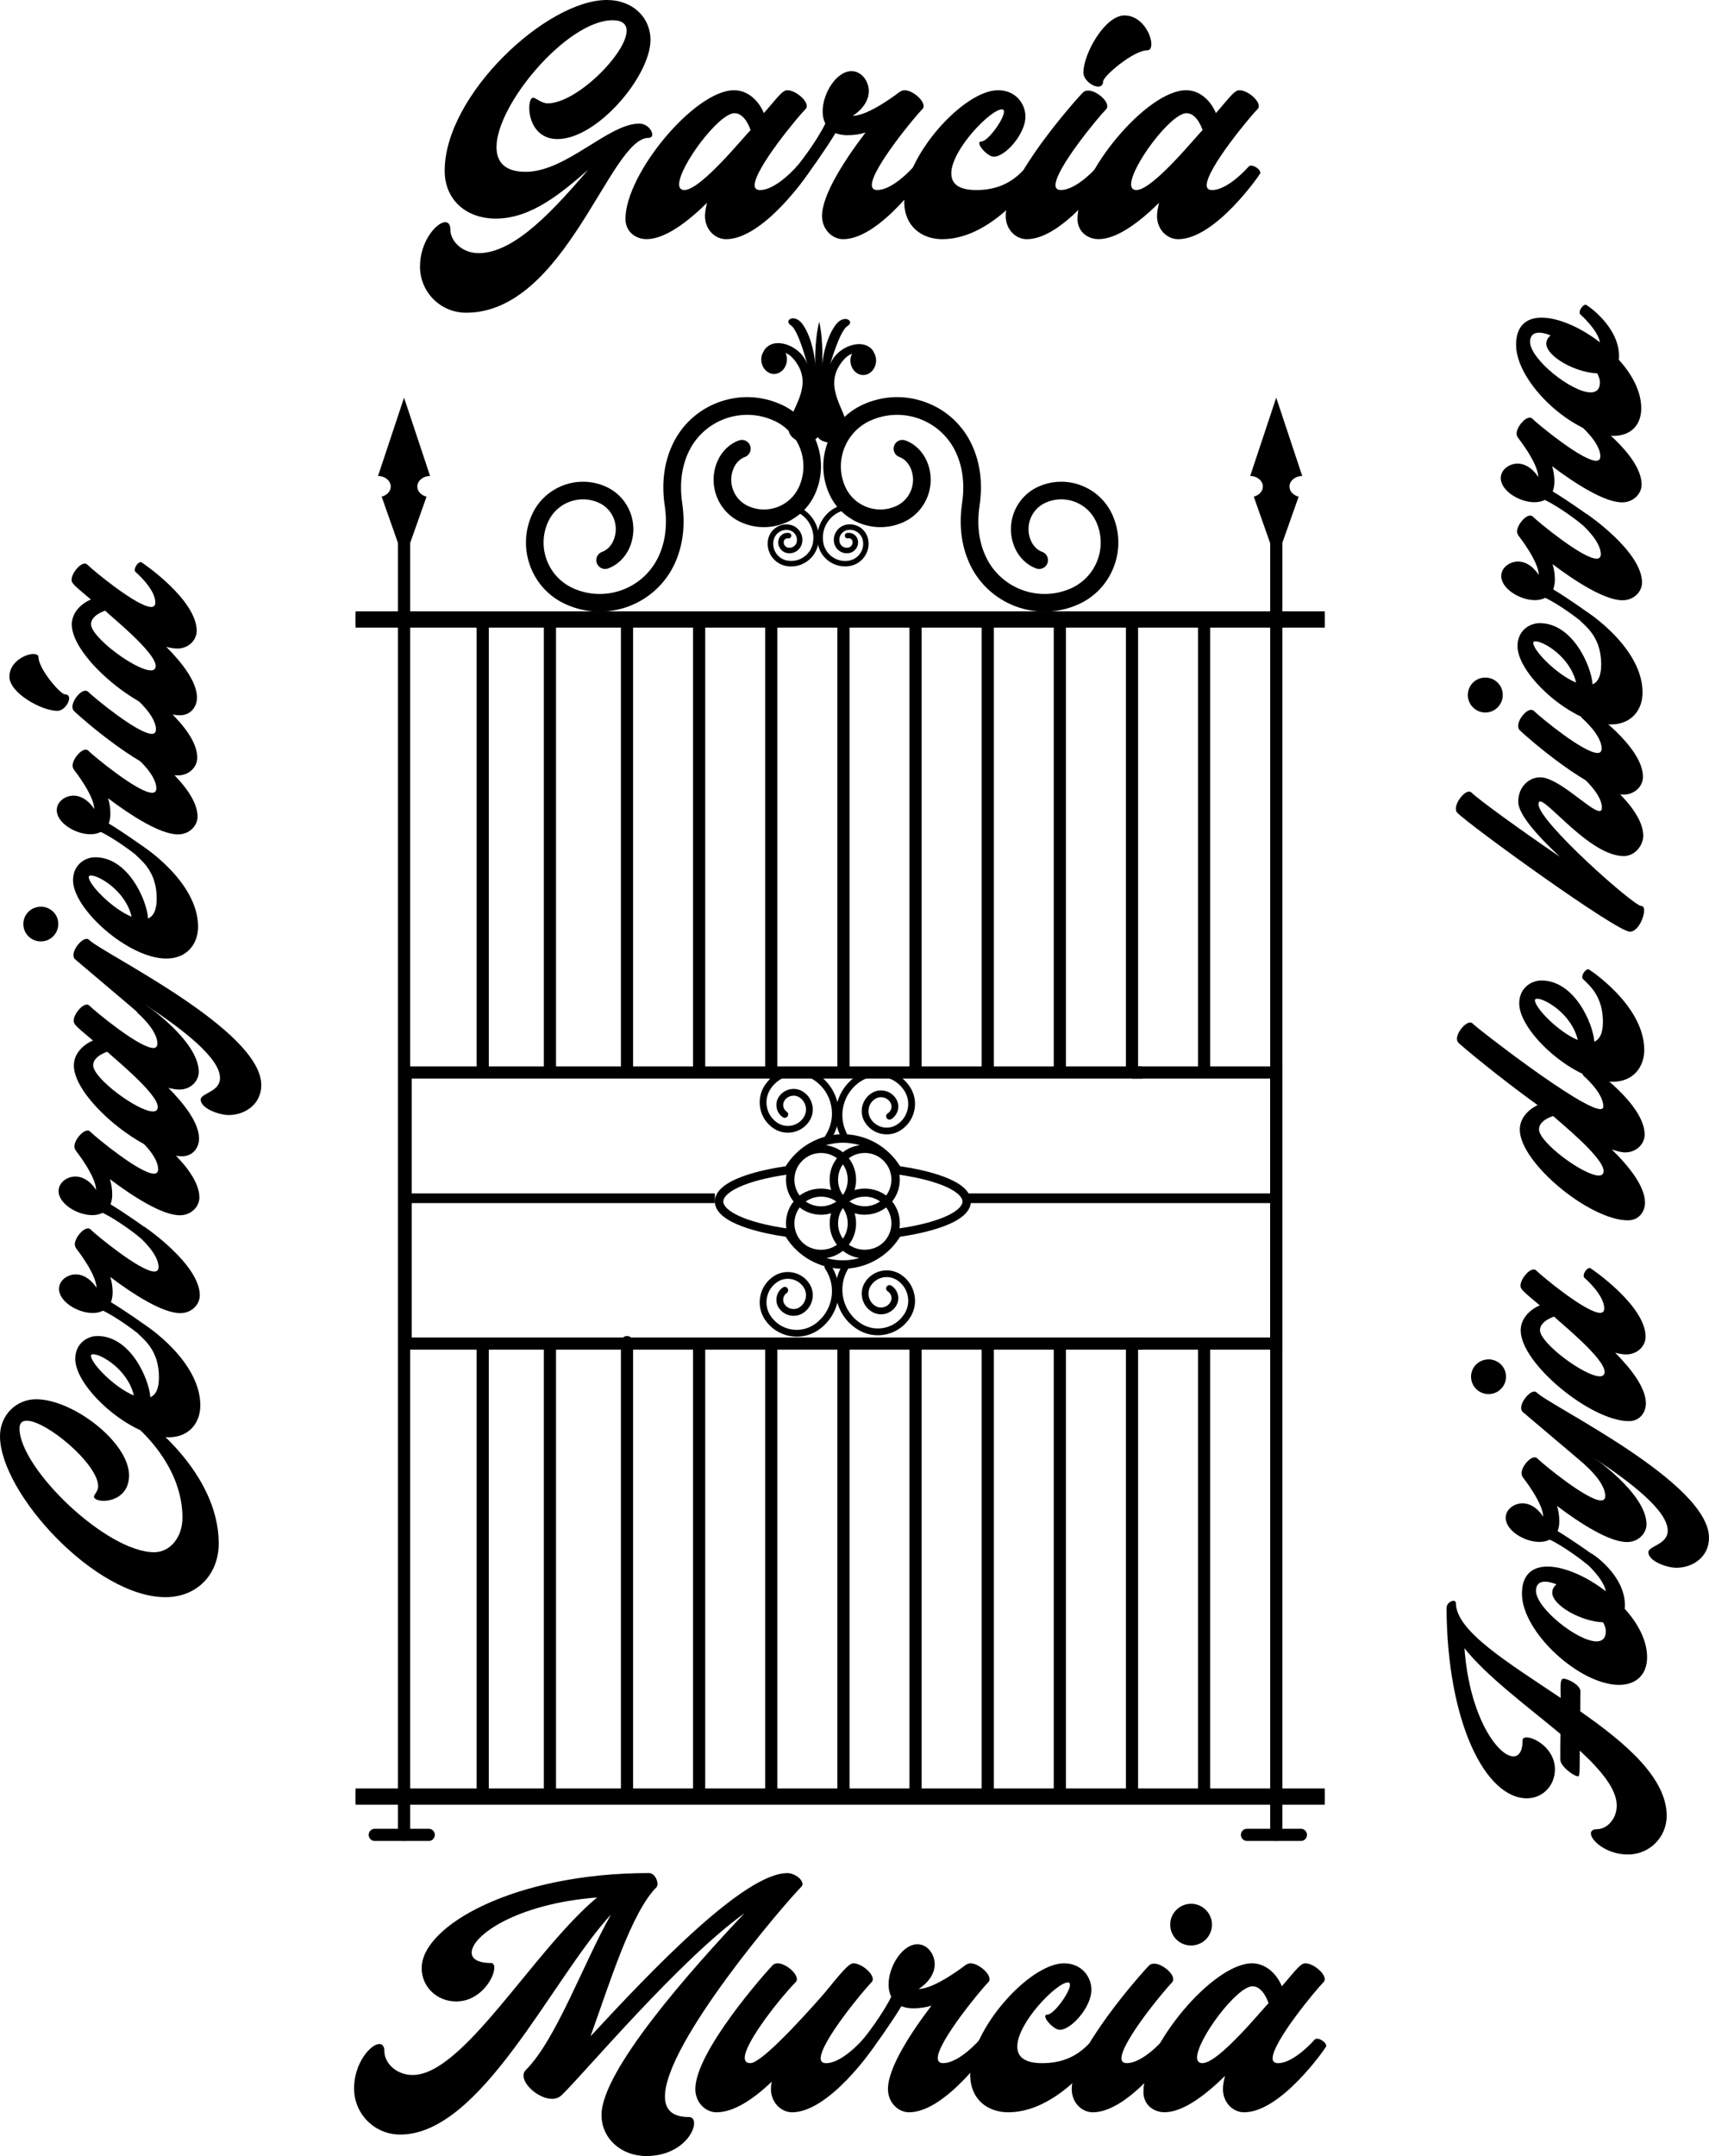 <svg xmlns="http://www.w3.org/2000/svg" id="Capa_2" data-name="Capa 2" viewBox="0 0 364.72 460"><g id="Capa_1-2" data-name="Capa 1"><g><g><g><g><path d="M179.88,270.69c-4.96,0-9.6-2.61-12.21-6.83-4.87-.71-15.11-2.77-15.11-7.52s10.23-6.8,15.11-7.52c2.61-4.22,7.24-6.83,12.21-6.83s9.6,2.61,12.21,6.83c4.87.71,15.1,2.77,15.1,7.52s-10.23,6.8-15.1,7.52c-2.61,4.22-7.24,6.83-12.21,6.83ZM179.88,243.8c-4.47,0-8.64,2.42-10.88,6.31-.14.24-.38.4-.66.44-9.61,1.34-13.98,3.94-13.98,5.8s4.38,4.46,13.98,5.8c.27.04.52.2.66.44,2.24,3.89,6.4,6.31,10.88,6.31s8.64-2.42,10.88-6.31c.14-.24.38-.4.66-.44,9.61-1.34,13.98-3.94,13.98-5.8s-4.38-4.46-13.98-5.8c-.27-.04-.52-.2-.66-.44-2.24-3.89-6.41-6.31-10.88-6.31ZM168.22,249.66h.02-.02Z"></path><g><path d="M178.99,237.76c-.03,1.87-.59,3.75-1.71,5.41-.22.33-.67.42-1,.2-.33-.22-.42-.67-.19-1,2.64-3.92,1.61-9.25-2.31-11.9-1.49-1-3.27-1.37-5.03-1.03-1.76.34-3.28,1.35-4.28,2.84-.78,1.15-1.06,2.54-.8,3.92.27,1.37,1.05,2.55,2.21,3.33,1.84,1.24,4.36.76,5.6-1.09.95-1.41.58-3.33-.83-4.28-1.06-.72-2.51-.43-3.22.63-.25.38-.35.84-.26,1.29.09.45.34.84.72,1.09.33.23.42.68.19,1-.22.33-.67.42-1,.2-.7-.47-1.17-1.19-1.33-2.02-.16-.82,0-1.67.48-2.37,1.16-1.72,3.51-2.18,5.23-1.02,2.07,1.4,2.62,4.22,1.22,6.29-1.69,2.5-5.1,3.17-7.61,1.48-1.48-1-2.48-2.51-2.82-4.26-.34-1.75.02-3.52,1.02-5,1.22-1.81,3.07-3.03,5.21-3.45,2.14-.42,4.31.03,6.12,1.24,2.91,1.97,4.46,5.21,4.41,8.49Z"></path><path d="M195.27,235.64c0,.46-.06.93-.17,1.39-.4,1.74-1.45,3.21-2.96,4.16-2.56,1.6-5.95.82-7.55-1.74-.64-1.02-.85-2.24-.57-3.42.27-1.18.99-2.18,2.01-2.82,1.76-1.1,4.09-.56,5.19,1.2.45.71.59,1.56.4,2.38-.19.82-.69,1.52-1.4,1.97-.34.21-.78.11-1-.23-.21-.33-.11-.78.23-.99.39-.24.66-.62.76-1.07.1-.44.03-.9-.22-1.29-.68-1.09-2.12-1.42-3.2-.74-.7.44-1.18,1.12-1.37,1.92-.18.8-.04,1.63.39,2.33,1.18,1.89,3.68,2.46,5.56,1.28,1.18-.74,2.01-1.9,2.32-3.26.31-1.37.08-2.76-.66-3.94-.95-1.52-2.44-2.58-4.18-2.98-1.75-.4-3.55-.1-5.06.85-4.01,2.51-5.23,7.81-2.72,11.81.21.33.11.78-.23.99-.34.21-.78.11-1-.23-2.93-4.68-1.51-10.87,3.18-13.8,1.85-1.15,4.03-1.52,6.16-1.03,2.12.49,3.93,1.78,5.08,3.62.69,1.11,1.04,2.36,1.02,3.64Z"></path></g><g><path d="M178.99,275.29c-.03-1.87-.59-3.75-1.71-5.41-.22-.33-.67-.42-1-.2-.33.22-.42.67-.19,1,2.64,3.92,1.61,9.25-2.31,11.9-1.49,1-3.27,1.37-5.03,1.03-1.76-.34-3.28-1.35-4.28-2.84-.78-1.15-1.06-2.54-.8-3.92.27-1.37,1.05-2.55,2.21-3.33,1.84-1.24,4.36-.76,5.6,1.09.95,1.41.58,3.33-.83,4.28-1.06.72-2.51.43-3.22-.63-.25-.38-.35-.84-.26-1.29.09-.45.34-.84.72-1.09.33-.23.42-.68.19-1-.22-.33-.67-.42-1-.2-.7.47-1.17,1.19-1.33,2.02-.16.82,0,1.67.48,2.37,1.16,1.72,3.51,2.18,5.23,1.02,2.07-1.4,2.62-4.22,1.22-6.29-1.69-2.5-5.1-3.17-7.61-1.48-1.48,1-2.48,2.51-2.82,4.26-.34,1.75.02,3.52,1.02,5,1.22,1.81,3.07,3.03,5.21,3.45,2.14.42,4.31-.03,6.12-1.24,2.91-1.97,4.46-5.21,4.41-8.49Z"></path><path d="M195.27,277.41c0-.46-.06-.93-.17-1.39-.4-1.74-1.45-3.21-2.96-4.16-2.56-1.6-5.95-.82-7.55,1.74-.64,1.02-.85,2.24-.57,3.42.27,1.18.99,2.18,2.01,2.82,1.76,1.1,4.09.56,5.19-1.2.45-.71.59-1.56.4-2.38-.19-.82-.69-1.52-1.4-1.97-.34-.21-.78-.11-1,.23-.21.33-.11.78.23.99.39.24.66.62.76,1.07.1.44.03.9-.22,1.29-.68,1.09-2.12,1.42-3.2.74-.7-.44-1.18-1.12-1.37-1.92-.18-.8-.04-1.63.39-2.33,1.18-1.89,3.68-2.46,5.56-1.28,1.18.74,2.01,1.9,2.32,3.26.31,1.37.08,2.76-.66,3.94-.95,1.52-2.44,2.58-4.18,2.98-1.75.4-3.55.1-5.06-.85-4.01-2.51-5.23-7.81-2.72-11.81.21-.33.11-.78-.23-.99-.34-.21-.78-.11-1,.23-2.93,4.68-1.51,10.87,3.18,13.8,1.85,1.15,4.03,1.52,6.16,1.03,2.12-.49,3.93-1.78,5.08-3.62.69-1.11,1.04-2.36,1.02-3.64Z"></path></g></g><g><rect x="75.89" y="130.43" width="206.82" height="3.47"></rect><rect x="75.89" y="381.57" width="206.82" height="3.47"></rect></g><g><polygon points="273.67 287.95 241.58 287.95 241.58 285.35 271.07 285.35 271.07 230.12 241.58 230.12 241.58 227.52 273.67 227.52 273.67 287.95"></polygon><polygon points="243.77 287.95 85.27 287.95 85.27 227.52 243.77 227.52 243.77 230.12 87.87 230.12 87.87 285.35 243.77 285.35 243.77 287.95"></polygon></g><g><g><rect x="75.89" y="130.9" width="206.82" height="2.6"></rect><rect x="75.89" y="382.05" width="206.82" height="2.6"></rect></g><path d="M86.23,392.77c-.72,0-1.3-.58-1.3-1.3V111.88c0-.72.58-1.3,1.3-1.3s1.3.58,1.3,1.3v279.59c0,.72-.58,1.3-1.3,1.3Z"></path><path d="M272.37,392.77c-.72,0-1.3-.58-1.3-1.3V111.88c0-.72.58-1.3,1.3-1.3s1.3.58,1.3,1.3v279.59c0,.72-.58,1.3-1.3,1.3Z"></path><path d="M91.5,392.77h-11.52c-.72,0-1.3-.58-1.3-1.3s.58-1.3,1.3-1.3h11.52c.72,0,1.3.58,1.3,1.3s-.58,1.3-1.3,1.3Z"></path><path d="M277.63,392.77h-11.51c-.72,0-1.3-.58-1.3-1.3s.58-1.3,1.3-1.3h11.51c.72,0,1.3.58,1.3,1.3s-.58,1.3-1.3,1.3Z"></path><path d="M226.18,384.65c-.72,0-1.3-.58-1.3-1.3v-96.69c0-.72.58-1.3,1.3-1.3s1.3.58,1.3,1.3v96.69c0,.72-.58,1.3-1.3,1.3Z"></path><path d="M226.18,229.29c-.72,0-1.3-.49-1.3-1.09v-96.06c0-.6.58-1.09,1.3-1.09s1.3.49,1.3,1.09v96.06c0,.6-.58,1.09-1.3,1.09Z"></path><path d="M210.79,384.65c-.72,0-1.3-.47-1.3-1.05v-96.06c0-.58.58-1.05,1.3-1.05s1.3.47,1.3,1.05v96.06c0,.58-.58,1.05-1.3,1.05Z"></path><path d="M210.79,229.46c-.72,0-1.3-.39-1.3-.87v-96.32c0-.48.58-.87,1.3-.87s1.3.39,1.3.87v96.32c0,.48-.58.87-1.3.87Z"></path><path d="M195.39,384.65c-.72,0-1.3-.49-1.3-1.1v-95.96c0-.61.58-1.1,1.3-1.1s1.3.49,1.3,1.1v95.96c0,.61-.58,1.1-1.3,1.1Z"></path><path d="M195.39,228.59c-.72,0-1.3-.38-1.3-.85v-95.49c0-.47.58-.85,1.3-.85s1.3.38,1.3.85v95.49c0,.47-.58.85-1.3.85Z"></path><path d="M133.81,384.65c-.72,0-1.3-.58-1.3-1.3v-97.01c0-.72.58-1.3,1.3-1.3s1.3.58,1.3,1.3v97.01c0,.72-.58,1.3-1.3,1.3Z"></path><path d="M133.81,229.81c-.72,0-1.3-.49-1.3-1.1v-96.39c0-.61.58-1.1,1.3-1.1s1.3.49,1.3,1.1v96.39c0,.61-.58,1.1-1.3,1.1Z"></path><path d="M149.2,384.65c-.72,0-1.3-.48-1.3-1.06v-96.92c0-.59.58-1.06,1.3-1.06s1.3.48,1.3,1.06v96.92c0,.59-.58,1.06-1.3,1.06Z"></path><path d="M149.2,228.94c-.72,0-1.3-.39-1.3-.86v-95.81c0-.48.58-.86,1.3-.86s1.3.39,1.3.86v95.81c0,.48-.58.86-1.3.86Z"></path><path d="M164.6,384.65c-.72,0-1.3-.5-1.3-1.11v-96.13c0-.61.58-1.11,1.3-1.11s1.3.5,1.3,1.11v96.13c0,.61-.58,1.11-1.3,1.11Z"></path><path d="M164.6,230.17c-.72,0-1.3-.39-1.3-.86v-96.52c0-.48.58-.86,1.3-.86s1.3.39,1.3.86v96.52c0,.48-.58.86-1.3.86Z"></path><path d="M180,384.65c-.72,0-1.3-.53-1.3-1.19v-96.15c0-.66.58-1.19,1.3-1.19s1.3.53,1.3,1.19v96.15c0,.65-.58,1.19-1.3,1.19Z"></path><path d="M180,228.94c-.72,0-1.3-.38-1.3-.84v-95.33c0-.46.58-.84,1.3-.84s1.3.38,1.3.84v95.33c0,.46-.58.84-1.3.84Z"></path><g><path d="M104.32,228.59v-96.79c0-.72-.58-1.3-1.3-1.3s-1.3.58-1.3,1.3v96.79h2.6Z"></path><path d="M101.72,286.3v97.05c0,.72.58,1.3,1.3,1.3s1.3-.58,1.3-1.3v-97.05h-2.6Z"></path></g><g><path d="M118.66,228.59v-96.28c0-.7-.58-1.26-1.3-1.26s-1.3.56-1.3,1.26v96.28h2.6Z"></path><path d="M116.06,286.48v96.91c0,.7.58,1.26,1.3,1.26s1.3-.56,1.3-1.26v-96.91h-2.6Z"></path></g><g><path d="M242.88,228.94v-96.45c0-.7-.58-1.26-1.3-1.26s-1.3.56-1.3,1.26v96.45h2.6Z"></path><path d="M240.28,286.84v96.54c0,.7.58,1.26,1.3,1.26s1.3-.56,1.3-1.26v-96.54h-2.6Z"></path></g><g><path d="M258.27,229.29v-97.49c0-.72-.58-1.3-1.3-1.3s-1.3.58-1.3,1.3v97.49h2.6Z"></path><path d="M255.67,286.13v97.22c0,.72.58,1.3,1.3,1.3s1.3-.58,1.3-1.3v-97.22h-2.6Z"></path></g><g><rect x="86.23" y="254.62" width="66.33" height="2.06"></rect><rect x="206.58" y="254.62" width="65.79" height="2.06"></rect></g></g><g><path d="M175.22,259.17c-1.92,0-3.83-.73-5.3-2.19-2.92-2.92-2.92-7.67,0-10.59,2.83-2.83,7.76-2.83,10.59,0h0c2.92,2.92,2.92,7.67,0,10.59-1.46,1.46-3.38,2.19-5.3,2.19ZM175.22,245.99c-1.52,0-2.95.59-4.02,1.67-2.22,2.22-2.22,5.83,0,8.05,2.21,2.22,5.82,2.21,8.05,0,2.22-2.22,2.22-5.83,0-8.05-1.07-1.07-2.5-1.67-4.02-1.67Z"></path><path d="M175.22,268.49c-2,0-3.88-.78-5.3-2.19-2.92-2.92-2.92-7.67,0-10.59h0c2.83-2.83,7.76-2.83,10.59,0,2.92,2.92,2.92,7.67,0,10.59-1.42,1.42-3.3,2.19-5.3,2.19ZM175.22,255.31c-1.52,0-2.95.59-4.02,1.67h0c-2.22,2.22-2.22,5.83,0,8.05,2.15,2.15,5.89,2.15,8.05,0,2.22-2.22,2.22-5.83,0-8.05-1.07-1.07-2.5-1.67-4.02-1.67ZM170.56,256.34h.02-.02Z"></path><path d="M184.54,268.49c-2,0-3.88-.78-5.29-2.19h0c-1.41-1.41-2.19-3.29-2.19-5.3s.78-3.88,2.2-5.29c2.82-2.83,7.76-2.83,10.59,0,2.92,2.92,2.92,7.67,0,10.59-1.42,1.42-3.3,2.19-5.3,2.19ZM184.54,255.31c-1.52,0-2.95.59-4.02,1.67-1.08,1.07-1.67,2.5-1.67,4.02s.59,2.95,1.67,4.02h0c2.15,2.15,5.89,2.15,8.05,0,2.22-2.22,2.22-5.83,0-8.05-1.07-1.07-2.5-1.67-4.02-1.67Z"></path><path d="M184.54,259.17c-1.92,0-3.83-.73-5.3-2.19-1.41-1.41-2.19-3.29-2.19-5.3s.78-3.88,2.2-5.3c2.82-2.83,7.76-2.83,10.59,0,2.92,2.92,2.92,7.67,0,10.59h0c-1.46,1.46-3.38,2.19-5.3,2.19ZM184.54,245.99c-1.52,0-2.95.59-4.02,1.67-1.08,1.07-1.67,2.5-1.67,4.02s.59,2.95,1.67,4.02c2.22,2.22,5.83,2.21,8.05,0,2.22-2.22,2.22-5.83,0-8.05-1.07-1.07-2.5-1.67-4.02-1.67ZM189.2,256.34h.02-.02Z"></path></g><path d="M91.78,101.54h0s-5.55-16.7-5.55-16.7l-5.55,16.7h0c1.5.04,2.71,1.03,2.71,2.27,0,1.01-.82,1.86-1.94,2.15h0l4.78,13.57,4.8-13.57h-.03c-1.12-.29-1.94-1.14-1.94-2.15,0-1.23,1.21-2.23,2.71-2.26Z"></path><path d="M277.91,101.54h0s-5.55-16.7-5.55-16.7l-5.55,16.7h0c1.5.04,2.7,1.03,2.7,2.27,0,1.01-.82,1.86-1.94,2.15h0l4.78,13.57,4.8-13.57h-.02c-1.12-.29-1.94-1.14-1.94-2.15,0-1.23,1.21-2.23,2.71-2.26Z"></path></g><path d="M168.98,110.88c-3.22,1.84-7.24,2.17-10.86.53-4.98-2.25-7.21-8.15-4.95-13.14.92-2.03,2.56-3.61,4.51-4.3.98-.36,2.06.15,2.41,1.12.36.98-.17,2.08-1.12,2.41-1.01.37-1.87,1.22-2.37,2.32-1.4,3.1-.02,6.76,3.08,8.16,4.11,1.86,8.97.02,10.83-4.09,2.43-5.37.03-11.72-5.35-14.15-3.37-1.52-7.13-1.64-10.59-.34-3.45,1.31-6.2,3.88-7.72,7.25-1.42,3.13-1.84,6.73-1.26,10.7.69,4.69.17,8.99-1.55,12.79-4,8.84-14.44,12.79-23.29,8.79-3.52-1.59-6.21-4.46-7.57-8.07-1.36-3.61-1.24-7.54.35-11.06,2.72-5.99,9.8-8.68,15.8-5.96,4.99,2.26,7.21,8.15,4.96,13.14-.92,2.03-2.58,3.6-4.51,4.3-.98.35-2.06-.15-2.41-1.13-.35-.98.15-2.07,1.13-2.41,1.01-.36,1.87-1.21,2.37-2.32,1.4-3.1.02-6.76-3.08-8.16-1.99-.9-4.21-.97-6.26-.2-2.04.77-3.66,2.29-4.57,4.29-1.17,2.6-1.27,5.51-.26,8.18,1.01,2.67,3,4.79,5.6,5.97,6.95,3.14,15.16.05,18.31-6.92,1.42-3.13,1.84-6.73,1.25-10.69-.69-4.69-.17-9,1.55-12.8,1.93-4.28,5.41-7.56,9.82-9.22,4.4-1.66,9.18-1.51,13.47.43,3.52,1.59,6.21,4.46,7.57,8.07,1.36,3.61,1.24,7.54-.35,11.06-1.07,2.37-2.84,4.23-4.94,5.43Z"></path><path d="M181.93,110.88c3.22,1.84,7.24,2.17,10.86.53,4.98-2.25,7.21-8.15,4.95-13.14-.92-2.03-2.56-3.61-4.51-4.3-.98-.36-2.06.15-2.41,1.12-.36.98.17,2.08,1.12,2.41,1.01.37,1.87,1.22,2.37,2.32,1.4,3.1.02,6.76-3.08,8.16-4.11,1.86-8.97.02-10.83-4.09-2.43-5.37-.03-11.72,5.35-14.15,3.37-1.52,7.13-1.64,10.59-.34,3.45,1.31,6.2,3.88,7.72,7.25,1.42,3.13,1.84,6.73,1.26,10.7-.69,4.69-.17,8.99,1.55,12.79,4,8.84,14.44,12.79,23.29,8.79,3.52-1.59,6.21-4.46,7.57-8.07,1.36-3.61,1.24-7.54-.35-11.06-2.72-5.99-9.8-8.68-15.8-5.96-4.99,2.26-7.21,8.15-4.96,13.14.92,2.03,2.58,3.6,4.51,4.3.98.35,2.06-.15,2.41-1.13.35-.98-.15-2.07-1.13-2.41-1.01-.36-1.87-1.21-2.37-2.32-1.4-3.1-.02-6.76,3.08-8.16,1.99-.9,4.21-.97,6.26-.2,2.04.77,3.66,2.29,4.57,4.29,1.17,2.6,1.27,5.51.26,8.18-1.01,2.67-3,4.79-5.6,5.97-6.95,3.14-15.16.05-18.31-6.92-1.42-3.13-1.84-6.73-1.25-10.69.69-4.69.17-9-1.55-12.8-1.93-4.28-5.41-7.56-9.82-9.22-4.4-1.66-9.18-1.51-13.47.43-3.52,1.59-6.21,4.46-7.57,8.07-1.36,3.61-1.24,7.54.35,11.06,1.07,2.37,2.84,4.23,4.94,5.43Z"></path><path d="M162.94,75.02c.09-.2.21-.4.36-.59,0-.01.02-.02.03-.03.28-.34.65-.65,1.18-.89,2.61-1.15,7.04,1.09,7.87,4.59,0,0-1.94-7.67-3.6-8.69-1.66-1.02.84-2.81,2.69.03,1.86,2.85,2.53,7.18,2.51,8.84,0,0-.22-5.49.85-9.63.97,4.17.61,9.65.61,9.65.02-1.66.8-5.97,2.73-8.77,1.93-2.8,4.38-.94,2.69.03-1.69.98-3.82,8.6-3.82,8.6.92-3.48,5.4-5.62,7.99-4.4.52.25.89.57,1.15.91.01.01.02.02.03.03.15.2.26.4.34.6.25.48.43,1.01.42,1.61-.02,1.73-1.27,3.12-2.78,3.1-1.51-.02-2.72-1.44-2.7-3.16,0-.5.14-.96.33-1.38-.79.28-1.68.99-2.6,2.38-3.26,4.95,1.19,9.65,1.58,13.15.39,3.49-4.71,4.43-6.29,2.25-1.63,2.14-6.71,1.08-6.23-2.4.48-3.48,5.05-8.08,1.91-13.11-.88-1.41-1.75-2.14-2.54-2.44.18.42.3.88.29,1.38-.02,1.73-1.27,3.12-2.78,3.1s-2.72-1.44-2.7-3.16c0-.6.2-1.12.46-1.6Z"></path><path d="M168.64,107.62c-.28,0-.53.2-.57.49-.05.32.16.62.48.67,1.59.27,2.98,1.14,3.92,2.46.93,1.32,1.3,2.92,1.03,4.51-.21,1.24-.89,2.33-1.92,3.06-1.03.73-2.28,1.01-3.52.8-.96-.16-1.81-.69-2.37-1.49s-.79-1.77-.62-2.73c.13-.74.53-1.39,1.14-1.82.61-.43,1.35-.6,2.1-.48.56.1,1.05.4,1.38.87.33.46.46,1.03.36,1.59-.07.42-.3.78-.65,1.03-.35.25-.77.34-1.19.27-.63-.11-1.05-.7-.94-1.33.07-.44.5-.73.93-.66.32.06.62-.16.67-.48.05-.32-.16-.62-.48-.67-1.08-.18-2.09.54-2.28,1.61-.21,1.26.64,2.46,1.9,2.68.72.13,1.46-.04,2.06-.47.6-.43,1-1.06,1.12-1.79.15-.87-.05-1.74-.56-2.46-.51-.72-1.27-1.2-2.14-1.34-1.05-.18-2.1.06-2.97.68-.87.61-1.44,1.53-1.62,2.58-.22,1.27.08,2.55.82,3.6.75,1.05,1.86,1.75,3.13,1.97,3.2.55,6.24-1.62,6.79-4.81.32-1.9-.11-3.81-1.23-5.38-1.11-1.57-2.77-2.61-4.67-2.94-.03,0-.07,0-.1,0Z"></path><path d="M180.35,107.62s-.07,0-.11.01c-1.89.37-3.52,1.45-4.6,3.05-1.08,1.6-1.46,3.52-1.09,5.41.62,3.18,3.72,5.26,6.91,4.65,1.26-.25,2.36-.97,3.08-2.04.72-1.07.98-2.36.73-3.62-.2-1.04-.8-1.94-1.68-2.54-.88-.59-1.94-.8-2.98-.6-.86.17-1.61.66-2.1,1.4-.49.73-.67,1.61-.5,2.47.14.72.56,1.35,1.17,1.76.61.41,1.35.56,2.07.42,1.26-.25,2.08-1.47,1.83-2.72-.1-.52-.4-.96-.84-1.26-.44-.29-.96-.4-1.48-.3-.32.06-.52.37-.46.68.06.32.36.52.68.46.44-.09.86.2.95.64.12.62-.29,1.23-.91,1.35-.86.17-1.7-.39-1.86-1.25-.11-.56,0-1.13.32-1.6.32-.47.8-.79,1.36-.9.74-.14,1.49,0,2.11.43.62.42,1.05,1.06,1.19,1.79.19.96,0,1.93-.55,2.74-.55.81-1.37,1.36-2.33,1.55-2.55.5-5.04-1.17-5.54-3.72-.31-1.58.01-3.19.92-4.53.9-1.34,2.27-2.25,3.85-2.56.32-.06.52-.37.46-.68-.05-.28-.3-.47-.57-.47Z"></path></g><g><path d="M139.2,28.72c0,.38-.25.7-.83.7-8.2,0-17.67,37.3-38.89,37.3-5.53,0-9.85-4.45-9.85-9.85s3.56-9.47,5.4-9.47c.64,0,1.08.51,1.08,1.59,0,2.35,2.41,5.02,6.04,5.02,7.88,0,16.52-9.85,23.38-17.79-5.46,4.7-12.01,10.42-19.7,10.42-6.35,0-10.93-4-10.93-10.23C94.91,20.27,116.64,0,129.48,0c5.59,0,9.34,3.75,9.34,8.51,0,7.69-11.37,21.16-19.83,21.16-4.58,0-6.04-4-6.04-6.61,0-1.27.32-2.22.83-2.22s1.78,1.21,3.11,1.21c6.16,0,16.84-10.68,16.84-15.51,0-1.33-.89-2.22-2.99-2.22-9.66,0-24.78,17.92-24.78,27.07,0,3.18,1.78,5.27,6.23,5.27,8.64,0,17.67-10.29,24.21-10.29,1.65,0,2.8,1.4,2.8,2.35Z"></path><path d="M170.53,35.33c.83,0,1.97.89,1.97,1.53,0,.13-.06.25-.19.38.06,0-9.4,13.79-17.35,13.79-2.35,0-4.51-2.03-4.51-4.96,0-.83.19-1.78.44-2.8-4.26,4.19-9.02,7.75-12.9,7.75-2.35,0-4.51-1.59-4.51-4.32,0-9.6,14.74-27.45,23.19-27.45,3.05,0,5.34,2.41,6.35,4.89,3.18-3.69,4-4.89,5.02-4.89,1.65,0,4.13,2.03,4.13,3.37,0,.25-.06.44-.25.64-1.52,1.52-10.87,12.71-10.87,16.27,0,.64.38,1.02,1.14,1.02,3.49,0,7.82-5.02,7.82-5.02.13-.13.32-.19.51-.19ZM146.07,40.54c3.5,0,12.77-11.5,14.11-12.77,0,0-1.08-3.62-3.43-3.62-3.37,0-11.82,11.37-11.82,15.19,0,.76.38,1.21,1.14,1.21Z"></path><path d="M195.51,35.33c.76,0,1.91.89,1.91,1.53,0,.13,0,.25-.13.38.06-.06-9.47,13.79-17.35,13.79-2.35,0-4.51-2.1-4.51-4.96,0-4.51,4.83-11.95,9.28-17.79-1.21.38-2.48.57-3.94.57-.95,0-1.78-.19-2.48-.44-2.35,3.88-5.97,8.83-5.97,8.83-.19.19-.38.25-.64.25-.76,0-1.84-.83-1.84-1.53,0-.13.06-.32.19-.44.51-.51,4.32-5.46,6.1-9.15-.38-.76-.57-1.65-.57-2.61,0-3.81,2.92-8.58,6.16-8.58,2.22,0,3.69,2.22,3.69,4.26,0,3.3-3.43,5.27-3.43,5.27,3.5,0,9.98-5.08,9.98-5.08.32-.19.64-.38,1.08-.38,1.65,0,4.07,2.03,4.07,3.37,0,.25-.06.44-.25.64-1.52,1.52-10.8,12.71-10.8,16.2,0,.7.38,1.08,1.14,1.08,3.49,0,7.82-5.02,7.82-5.02.13-.13.32-.19.51-.19Z"></path><path d="M219.65,35.33c.83,0,1.97.89,1.97,1.53,0,.13-.06.25-.19.38.06,0-9.02,13.79-20.33,13.79-4.38,0-8.13-2.73-8.13-8.01,0-9.66,12.65-23.77,20.02-23.77,3.81,0,5.85,2.92,5.85,5.66,0,3.62-4.26,8.52-6.74,8.52-1.21,0-3.11-2.03-3.11-2.86,0-.25.13-.38.44-.38,1.4,0,4.83-4.77,4.83-6.35,0-.32-.13-.51-.44-.51-2.41,0-10.8,8.64-10.8,13.66,0,2.1,1.4,3.56,5.34,3.56,6.29,0,9.09-3.24,10.8-5.02.13-.13.32-.19.51-.19Z"></path><path d="M234.71,35.33c.76,0,1.91.89,1.91,1.53,0,.13,0,.25-.13.38.06,0-9.47,13.79-17.35,13.79-2.35,0-4.51-2.03-4.51-4.96,0-7.94,14.81-24.66,16.52-26.37.25-.25.64-.38,1.08-.38,1.65,0,4.07,1.97,4.07,3.3,0,.25-.06.51-.25.7-1.52,1.52-10.8,12.65-10.8,16.2,0,.64.38,1.02,1.14,1.02,3.49,0,7.82-5.02,7.82-5.02.13-.13.32-.19.51-.19ZM239.99,3.3c3.62,0,5.72,4,5.72,6.1,0,.76-.25,1.33-.83,1.33-2.99,0-9.47,5.53-9.47,6.67,0,.7-.44,1.08-1.02,1.08-1.27,0-3.18-1.46-3.18-2.99,0-4,4.58-12.2,8.77-12.2Z"></path><path d="M267,35.33c.83,0,1.97.89,1.97,1.53,0,.13-.06.25-.19.38.06,0-9.4,13.79-17.35,13.79-2.35,0-4.51-2.03-4.51-4.96,0-.83.19-1.78.44-2.8-4.26,4.19-9.02,7.75-12.9,7.75-2.35,0-4.51-1.59-4.51-4.32,0-9.6,14.74-27.45,23.19-27.45,3.05,0,5.34,2.41,6.35,4.89,3.18-3.69,4-4.89,5.02-4.89,1.65,0,4.13,2.03,4.13,3.37,0,.25-.06.44-.25.64-1.52,1.52-10.87,12.71-10.87,16.27,0,.64.38,1.02,1.14,1.02,3.49,0,7.82-5.02,7.82-5.02.13-.13.32-.19.51-.19ZM242.53,40.54c3.5,0,12.77-11.5,14.11-12.77,0,0-1.08-3.62-3.43-3.62-3.37,0-11.82,11.37-11.82,15.19,0,.76.38,1.21,1.14,1.21Z"></path></g><g><path d="M29.67,304.55c0-.64.69-1.55,1.27-1.55.11,0,.21,0,.32.11-.05-.05,15.34,11.06,15.42,26.09.03,6.71-4.63,11.53-11.3,11.56C20.41,340.83.06,318.6,0,306.45c-.02-4.58,3.53-7.9,7.64-7.92,7.89-.04,19.87,9.18,19.9,16.21.02,4.1-3.17,5.45-5.41,5.46-1.17,0-2.08-.36-2.08-.9,0-.37.9-1.18.9-2.19-.02-4.8-11.1-14.02-15.25-14-.96,0-1.54.49-1.54,1.66.04,8.53,18.61,26.45,28.79,26.4,3.3-.02,6.01-3.12,5.99-7.43-.05-10.12-7.65-17.28-9.09-18.71-.11-.11-.16-.27-.16-.48Z"></path><path d="M29.52,284.3c0-.69.74-1.66,1.27-1.66.11,0,.21.05.32.16-.05-.05,11.6,7.51,11.64,17,.02,3.68-2.31,6.83-6.74,6.85-8.05.04-19.92-10.51-19.95-16.69-.02-3.2,2.43-4.91,4.72-4.92,7.09-.03,11.07,9.27,11.3,13.06,1.12-.48,1.86-1.77,1.84-4.32-.02-5.28-2.75-7.61-4.25-9.04-.11-.11-.16-.27-.16-.43ZM19.9,288.93c-.32,0-.48.11-.48.32,0,1.65,5.04,6.8,9.15,8.48-1.3-5.54-6.97-8.81-8.67-8.8Z"></path><path d="M29.42,263.36c0-.64.74-1.6,1.27-1.6.11,0,.21,0,.32.11-.05-.05,11.6,7.89,11.63,14.49,0,1.97-1.74,3.79-4.14,3.8-3.78.02-10.04-4-14.96-7.71.32,1.01.49,2.08.5,3.3,0,.8-.15,1.49-.36,2.08,3.26,1.96,7.43,4.97,7.43,4.97.16.16.21.32.22.53,0,.64-.69,1.55-1.27,1.55-.11,0-.27-.05-.37-.16-.43-.42-4.6-3.6-7.7-5.08-.64.32-1.38.49-2.18.49-3.2.02-7.21-2.42-7.22-5.13,0-1.87,1.85-3.1,3.56-3.11,2.77-.01,4.44,2.86,4.44,2.86-.01-2.93-4.3-8.35-4.3-8.35-.16-.27-.32-.53-.32-.9,0-1.39,1.69-3.42,2.81-3.42.21,0,.37.05.53.21,1.28,1.27,10.7,9.01,13.63,8.99.59,0,.9-.32.9-.96-.01-2.93-4.24-6.53-4.24-6.53-.11-.11-.16-.27-.16-.43Z"></path><path d="M29.33,242.48c0-.64.74-1.6,1.27-1.6.11,0,.21,0,.32.11-.05-.05,11.6,7.89,11.63,14.49,0,1.97-1.74,3.79-4.14,3.8-3.78.02-10.04-4-14.96-7.71.32,1.01.49,2.08.5,3.3,0,.8-.15,1.49-.36,2.08,3.26,1.96,7.43,4.97,7.43,4.97.16.16.21.32.22.53,0,.64-.69,1.55-1.27,1.55-.11,0-.27-.05-.37-.16-.43-.42-4.6-3.6-7.7-5.08-.64.32-1.38.49-2.18.49-3.2.02-7.21-2.42-7.22-5.13,0-1.87,1.85-3.1,3.56-3.11,2.77-.01,4.44,2.86,4.44,2.86-.01-2.93-4.3-8.35-4.3-8.35-.16-.27-.32-.53-.32-.9,0-1.39,1.69-3.42,2.81-3.42.21,0,.37.05.53.21,1.28,1.27,10.7,9.01,13.63,8.99.59,0,.9-.32.9-.96-.01-2.93-4.24-6.53-4.24-6.53-.11-.11-.16-.27-.16-.43Z"></path><path d="M29.2,215.67c0-.69.74-1.66,1.27-1.66.11,0,.21.05.32.16,0-.05,11.6,7.83,11.63,14.49,0,1.97-1.69,3.79-4.14,3.8-.69,0-1.49-.15-2.35-.36,3.53,3.55,6.54,7.54,6.55,10.79,0,1.97-1.31,3.79-3.61,3.8-8.05.04-23.08-12.25-23.11-19.34-.01-2.56,2-4.49,4.08-5.35-3.1-2.65-4.12-3.34-4.12-4.19,0-1.39,1.69-3.47,2.81-3.48.21,0,.37.05.53.21,1.29,1.27,10.7,9.06,13.68,9.05.53,0,.85-.32.85-.96-.01-2.93-4.24-6.53-4.24-6.53-.11-.11-.16-.27-.16-.43ZM33.67,236.17c-.01-2.93-9.69-10.66-10.77-11.78,0,0-3.03.92-3.02,2.89.01,2.82,9.58,9.87,12.78,9.85.64,0,1.01-.32,1.01-.96Z"></path><path d="M8.69,193.44c2.08,0,3.74,1.63,3.75,3.66,0,2.08-1.63,3.74-3.71,3.75s-3.74-1.63-3.75-3.71c0-2.02,1.63-3.68,3.71-3.69ZM42.82,234.63c0-1.44,4.15-1.62,4.13-4.66-.02-4.26-7.88-10.3-15.74-15.49-.48.69-1.22,1.6-1.64,1.61-.11,0-.16-.05-.21-.11-.37-.37-13.27-11.23-13.37-11.34-.21-.21-.32-.53-.32-.85,0-1.39,1.69-3.47,2.81-3.48.21,0,.37.05.53.21,2.94,2.92,36.7,19.17,36.75,30.95.02,4.1-3.43,6.41-6.95,6.43-2.02,0-5.97-1.41-5.98-3.28Z"></path><path d="M29.04,182.16c0-.69.74-1.66,1.27-1.66.11,0,.21.05.32.16-.05-.05,11.6,7.51,11.64,17,.02,3.68-2.31,6.83-6.74,6.85-8.05.04-19.92-10.51-19.95-16.69-.01-3.2,2.43-4.91,4.72-4.92,7.09-.03,11.07,9.27,11.3,13.06,1.12-.48,1.86-1.77,1.84-4.32-.02-5.28-2.75-7.61-4.25-9.04-.11-.11-.16-.27-.16-.43ZM19.42,186.79c-.32,0-.48.11-.48.32,0,1.65,5.04,6.8,9.15,8.48-1.3-5.54-6.97-8.81-8.67-8.8Z"></path><path d="M28.94,161.22c0-.64.74-1.6,1.27-1.6.11,0,.21,0,.32.11-.05-.05,11.6,7.89,11.63,14.49,0,1.97-1.74,3.79-4.14,3.8-3.78.02-10.04-4-14.96-7.71.32,1.01.49,2.08.5,3.3,0,.8-.15,1.49-.36,2.08,3.26,1.96,7.43,4.97,7.43,4.97.16.16.21.32.22.53,0,.64-.69,1.55-1.27,1.55-.11,0-.27-.05-.37-.16-.43-.42-4.6-3.6-7.7-5.08-.64.32-1.38.49-2.18.49-3.2.02-7.21-2.42-7.22-5.13,0-1.87,1.85-3.1,3.56-3.11,2.77-.01,4.44,2.86,4.44,2.86-.01-2.93-4.3-8.35-4.3-8.35-.16-.27-.32-.53-.32-.9,0-1.39,1.69-3.42,2.81-3.42.21,0,.37.05.53.21,1.29,1.27,10.7,9.01,13.63,8.99.59,0,.9-.32.9-.96-.01-2.93-4.24-6.53-4.24-6.53-.11-.11-.16-.27-.16-.43Z"></path><path d="M2.01,144.35c-.01-3.04,3.33-4.81,5.09-4.82.64,0,1.12.21,1.12.69.01,2.5,4.67,7.92,5.63,7.91.59,0,.91.37.91.85,0,1.07-1.21,2.67-2.49,2.68-3.36.02-10.25-3.79-10.27-7.31ZM28.88,148.64c0-.64.74-1.6,1.27-1.6.11,0,.21,0,.32.11,0-.05,11.6,7.89,11.63,14.49,0,1.97-1.69,3.79-4.14,3.8-6.66.03-20.73-12.32-22.18-13.75-.21-.21-.32-.53-.32-.9,0-1.39,1.64-3.42,2.75-3.42.21,0,.43.05.59.21,1.29,1.27,10.65,9.01,13.63,8.99.53,0,.85-.32.85-.96-.01-2.93-4.24-6.53-4.24-6.53-.11-.11-.16-.27-.16-.43Z"></path><path d="M28.76,121.58c0-.69.74-1.66,1.27-1.66.11,0,.21.05.32.16,0-.05,11.6,7.83,11.63,14.49,0,1.97-1.69,3.79-4.14,3.8-.69,0-1.49-.15-2.35-.36,3.53,3.55,6.54,7.54,6.55,10.79,0,1.97-1.31,3.79-3.61,3.8-8.05.04-23.08-12.25-23.11-19.34-.01-2.56,2-4.49,4.08-5.35-3.1-2.65-4.12-3.34-4.12-4.19,0-1.39,1.69-3.47,2.81-3.48.21,0,.37.05.53.21,1.28,1.27,10.7,9.06,13.68,9.05.53,0,.85-.32.85-.96-.01-2.93-4.24-6.53-4.24-6.53-.11-.11-.16-.27-.16-.43ZM33.22,142.07c-.01-2.93-9.69-10.66-10.77-11.78,0,0-3.03.92-3.02,2.89.01,2.82,9.58,9.87,12.78,9.85.64,0,1.01-.32,1.01-.96Z"></path></g><g><path d="M310.16,341.53c.32,0,.53.16.54.48.03,6.02,11.2,12.74,22.37,20.25-.01-2.08-.23-4.1.57-4.11,1.07,0,3.63,1.42,3.64,2.65,0,.53-.04,2.19-.03,4.32,9.73,6.78,18.4,14.19,18.44,22.24.02,4.64-3.69,8.28-8.22,8.3-4.58.02-7.95-2.95-7.96-4.49,0-.53.42-.91,1.33-.91,1.97,0,4.2-2.04,4.19-5.08-.02-3.46-3.29-7.44-7.89-11.69-.04,3.41.08,5.49-.35,5.49-.96,0-3.79-2.17-3.8-3.55,0-1.12-.02-3.14.03-5.49-7.11-5.93-15.67-12.23-20.49-18.29,1.08,14.81,7.25,23.09,10.45,23.08,1.17,0,1.97-1.13,1.96-3.47,0-.37.32-.59.85-.59,1.81,0,6.03,2.48,6.05,6.79.02,3.41-2.53,6.19-5.94,6.21-8.95.04-17.08-16.38-17.19-40.58,0-.96.9-1.55,1.49-1.55Z"></path><path d="M338.36,333.14c0-.69.74-1.66,1.27-1.66.11,0,.21.05.32.16,0-.05,6.79,4.44,6.82,10.78,0,.27,0,.53-.05.8,2.84,3.13,4.77,6.75,4.79,10.31.02,3.57-2.16,5.92-5.94,5.94-8.42.04-20.73-11.2-20.77-19.41-.02-4.1,2.21-5.82,5.41-5.83,3.57-.02,8.38,2.09,12.49,5.27-.49-2.72-4.18-5.95-4.18-5.95-.11-.11-.16-.27-.16-.43ZM342.7,347.98c0-.59-.22-1.17-.59-1.86-4.58-.14-10.83-3.57-10.85-6.34,0-.69.37-1.28.9-1.76-.91-.37-1.76-.58-2.45-.57-1.17,0-1.92.6-1.91,1.98.02,3.68,8.9,10.78,12.94,10.76,1.17,0,1.97-.65,1.96-2.19Z"></path><path d="M338.16,312.2c0-.64.74-1.6,1.27-1.6.11,0,.21,0,.32.11-.05-.05,11.6,7.88,11.63,14.49,0,1.97-1.74,3.79-4.14,3.8-3.78.02-10.04-4-14.96-7.71.32,1.01.49,2.08.5,3.3,0,.8-.15,1.49-.36,2.08,3.26,1.96,7.43,4.97,7.43,4.97.16.16.21.32.22.53,0,.64-.69,1.55-1.27,1.55-.11,0-.27-.05-.37-.16-.43-.42-4.6-3.6-7.7-5.08-.64.32-1.38.49-2.18.49-3.2.02-7.2-2.42-7.22-5.13,0-1.87,1.85-3.1,3.56-3.11,2.77-.01,4.44,2.86,4.44,2.86-.01-2.93-4.3-8.35-4.3-8.35-.16-.27-.32-.53-.32-.9,0-1.39,1.69-3.42,2.81-3.42.21,0,.37.05.53.21,1.28,1.27,10.7,9.01,13.63,8.99.59,0,.9-.32.9-.96-.01-2.93-4.24-6.53-4.24-6.53-.11-.11-.16-.27-.16-.43Z"></path><path d="M317.65,290.02c2.08,0,3.74,1.63,3.75,3.66.01,2.08-1.63,3.74-3.71,3.75-2.08,0-3.74-1.63-3.75-3.71,0-2.02,1.64-3.68,3.71-3.69ZM351.78,331.21c0-1.44,4.15-1.62,4.13-4.66-.02-4.26-7.88-10.3-15.74-15.48-.48.69-1.22,1.6-1.64,1.61-.11,0-.16-.05-.21-.11-.37-.37-13.27-11.23-13.37-11.34-.21-.21-.32-.53-.32-.85,0-1.39,1.69-3.47,2.81-3.48.21,0,.37.05.53.21,2.94,2.92,36.7,19.17,36.75,30.95.02,4.1-3.43,6.41-6.95,6.43-2.02,0-5.97-1.41-5.98-3.28Z"></path><path d="M337.97,272.18c0-.69.74-1.66,1.27-1.66.11,0,.21.05.32.16,0-.05,11.6,7.83,11.63,14.49,0,1.97-1.69,3.79-4.14,3.8-.69,0-1.49-.15-2.35-.36,3.53,3.55,6.54,7.54,6.55,10.79,0,1.97-1.31,3.79-3.61,3.8-8.05.04-23.08-12.25-23.11-19.34-.01-2.56,2-4.49,4.08-5.35-3.1-2.65-4.12-3.34-4.12-4.19,0-1.39,1.69-3.47,2.81-3.48.21,0,.37.05.53.21,1.29,1.27,10.7,9.06,13.68,9.05.53,0,.85-.32.85-.96-.01-2.93-4.24-6.53-4.24-6.53-.11-.11-.16-.27-.16-.43ZM342.44,292.68c-.01-2.93-9.69-10.66-10.77-11.78,0,0-3.03.92-3.02,2.89.01,2.82,9.58,9.87,12.78,9.85.64,0,1.01-.32,1.01-.96Z"></path><path d="M310.93,221.64c0-1.39,1.69-3.47,2.81-3.48.21,0,.37.05.53.21,1.39,1.38,23.27,18.27,27.26,18.26.43,0,.64-.22.64-.59-.01-2.93-4.24-6.53-4.24-6.53-.11-.11-.16-.27-.16-.43,0-.69.74-1.66,1.27-1.66.11,0,.21.05.32.16-.05-.05,11.6,7.83,11.63,14.49,0,1.97-1.74,3.79-4.14,3.8-.8,0-1.76-.26-2.88-.63,3.8,3.71,7.07,7.91,7.09,11.32,0,1.97-1.31,3.79-3.61,3.8-8.1.04-23.08-12.25-23.11-19.34-.01-2.45,1.84-4.32,3.81-5.24-8.29-5.98-16.1-12.5-16.9-13.3-.21-.21-.32-.53-.32-.85ZM342.23,249.84c-.01-2.93-9.53-10.56-10.77-11.73-.21.05-3.03.92-3.02,2.84.01,2.82,9.58,9.87,12.78,9.85.64,0,1.01-.32,1.01-.96Z"></path><path d="M337.67,208.45c0-.69.74-1.66,1.27-1.66.11,0,.21.05.32.16-.05-.05,11.6,7.51,11.64,17,.02,3.68-2.31,6.83-6.73,6.85-8.05.04-19.93-10.51-19.95-16.69-.02-3.2,2.43-4.91,4.72-4.92,7.09-.03,11.07,9.27,11.3,13.06,1.12-.48,1.86-1.77,1.84-4.32-.02-5.28-2.75-7.61-4.25-9.04-.11-.11-.16-.27-.16-.43ZM328.05,213.08c-.32,0-.48.11-.48.32,0,1.65,5.04,6.8,9.15,8.48-1.31-5.54-6.97-8.81-8.67-8.8Z"></path><path d="M337.47,165.3c0-.64.74-1.6,1.27-1.6.11,0,.21,0,.32.11-.05-.05,11.6,7.89,11.63,14.49,0,1.97-1.68,4.32-4.14,4.34-7.03.03-15.99-11.65-17.85-11.64-.27,0-.37.21-.37.59.02,3.73,20.35,21.7,21.9,21.69.43,0,.64.37.64.96,0,1.6-1.36,4.54-3.02,4.54-2.88.01-33.94-22.49-36.83-25.35-.21-.21-.32-.53-.32-.9,0-1.44,1.69-3.63,2.81-3.64.21,0,.37.05.53.21,1.5,1.48,10.32,7.89,18.87,13.71-4.82-4.51-8.89-9.07-8.9-11.73-.02-3.25,2.32-5.23,4.66-5.24,3.94-.02,10.74,7.2,12.66,7.19.37,0,.53-.22.53-.75-.01-2.93-4.24-6.53-4.24-6.53-.11-.11-.16-.27-.16-.43Z"></path><path d="M316.96,144.56c2.08,0,3.74,1.63,3.75,3.71,0,2.02-1.63,3.74-3.71,3.75-2.08,0-3.74-1.69-3.75-3.71,0-2.08,1.63-3.74,3.71-3.75ZM324.31,155.77c-.21-.21-.32-.53-.32-.9,0-1.39,1.64-3.42,2.75-3.42.21,0,.43.05.59.21,1.29,1.27,10.65,9.01,13.63,8.99.53,0,.85-.32.85-.96-.01-2.93-4.24-6.53-4.24-6.53-.11-.11-.16-.27-.16-.43,0-.64.74-1.6,1.27-1.6.11,0,.21,0,.32.11,0-.05,11.6,7.89,11.63,14.49,0,1.97-1.69,3.79-4.14,3.8-6.66.03-20.73-12.32-22.18-13.75Z"></path><path d="M337.31,132.21c0-.69.74-1.66,1.27-1.66.11,0,.21.05.32.16-.05-.05,11.6,7.51,11.64,17,.02,3.68-2.31,6.83-6.74,6.85-8.05.04-19.93-10.51-19.95-16.69-.01-3.2,2.43-4.91,4.72-4.92,7.09-.03,11.07,9.27,11.3,13.06,1.12-.48,1.86-1.77,1.84-4.32-.02-5.28-2.75-7.61-4.25-9.04-.11-.11-.16-.27-.16-.43ZM327.69,136.83c-.32,0-.48.11-.48.32,0,1.65,5.04,6.8,9.15,8.48-1.31-5.54-6.97-8.81-8.67-8.8Z"></path><path d="M337.21,111.27c0-.64.74-1.6,1.27-1.6.11,0,.21,0,.32.11-.05-.05,11.6,7.88,11.63,14.49,0,1.97-1.74,3.79-4.14,3.8-3.78.02-10.04-4-14.96-7.71.32,1.01.49,2.08.5,3.3,0,.8-.15,1.49-.36,2.08,3.26,1.96,7.43,4.97,7.43,4.97.16.16.21.32.22.53,0,.64-.69,1.55-1.27,1.55-.11,0-.27-.05-.37-.16-.43-.42-4.6-3.6-7.7-5.08-.64.32-1.38.49-2.18.49-3.2.02-7.2-2.42-7.22-5.13,0-1.87,1.85-3.1,3.56-3.11,2.77-.01,4.44,2.86,4.44,2.86-.01-2.93-4.3-8.35-4.3-8.35-.16-.27-.32-.53-.32-.9,0-1.39,1.69-3.42,2.81-3.42.21,0,.37.05.53.21,1.29,1.27,10.7,9.01,13.63,8.99.59,0,.9-.32.9-.96-.01-2.93-4.24-6.53-4.24-6.53-.11-.11-.16-.27-.16-.43Z"></path><path d="M337.12,90.38c0-.64.74-1.6,1.27-1.6.11,0,.21,0,.32.11-.05-.05,11.6,7.89,11.63,14.49,0,1.97-1.74,3.79-4.14,3.8-3.78.02-10.04-4-14.96-7.71.32,1.01.49,2.08.49,3.3,0,.8-.15,1.49-.36,2.08,3.26,1.96,7.43,4.97,7.43,4.97.16.16.21.32.22.53,0,.64-.69,1.55-1.27,1.55-.11,0-.27-.05-.37-.16-.43-.42-4.6-3.6-7.7-5.08-.64.32-1.38.49-2.18.49-3.2.02-7.21-2.42-7.22-5.13,0-1.87,1.85-3.1,3.56-3.11,2.77-.01,4.44,2.86,4.44,2.86-.01-2.93-4.3-8.35-4.3-8.35-.16-.27-.32-.53-.32-.9,0-1.39,1.69-3.42,2.81-3.42.21,0,.37.05.53.21,1.28,1.27,10.7,9.01,13.63,8.99.59,0,.9-.32.9-.96-.01-2.93-4.24-6.53-4.24-6.53-.11-.11-.16-.27-.16-.43Z"></path><path d="M337.11,66.67c0-.69.74-1.66,1.27-1.66.11,0,.21.05.32.16,0-.05,6.79,4.44,6.82,10.78,0,.27,0,.53-.05.8,2.84,3.13,4.77,6.74,4.79,10.31.02,3.57-2.16,5.92-5.94,5.94-8.42.04-20.73-11.2-20.77-19.4-.02-4.1,2.21-5.82,5.41-5.83,3.57-.02,8.38,2.09,12.49,5.27-.49-2.72-4.18-5.95-4.18-5.95-.11-.11-.16-.27-.16-.43ZM341.44,81.51c0-.59-.22-1.17-.59-1.86-4.58-.14-10.83-3.57-10.85-6.34,0-.69.37-1.28.9-1.76-.91-.37-1.76-.58-2.45-.57-1.17,0-1.92.6-1.91,1.98.02,3.68,8.9,10.78,12.95,10.76,1.17,0,1.97-.65,1.96-2.19Z"></path></g><g><path d="M171.26,401.98c0,.19-.06.38-.25.57-3.37,3.37-29.1,33.3-29.1,44.74,0,2.73,1.46,4.38,5.08,4.38.76,0,1.14.51,1.14,1.33,0,2.35-3.3,6.99-10.23,6.99-5.27,0-9.53-3.69-9.53-8.77,0-9.47,19.19-31.07,30.5-43.02-13.79,9.91-33.68,33.55-38.89,38.7-.64.64-1.4.89-2.16.89-2.73,0-6.1-2.86-6.1-4.96,0-.44.13-.83.51-1.21,6.48-6.48,12.2-22.62,18.17-33.17-12.65,13.73-27.64,46.96-44.99,46.96-5.53,0-9.85-4.45-9.85-9.85s3.56-9.47,5.4-9.47c.64,0,1.08.51,1.08,1.59,0,2.35,2.41,5.02,6.04,5.02,10.8,0,25.61-26.37,39.33-37.87-17.16,1.33-26.75,8.13-26.75,11.76,0,1.33,1.33,2.22,4.13,2.22.44,0,.7.38.7,1.02,0,2.16-2.99,7.18-8.13,7.18-4.07,0-7.37-3.05-7.37-7.12,0-8.96,19.64-20.27,48.49-20.27,1.14,0,1.84,1.4,1.84,2.35,0,.32-.19.57-.19.64-5.46,5.46-10.04,20.59-14.11,31.84,12.9-13.92,32.73-34.82,42-34.82,1.53,0,3.24,1.27,3.24,2.35Z"></path><path d="M184.61,434.96c.83,0,1.97.89,1.97,1.53,0,.13-.06.25-.19.38.06-.06-9.4,13.79-17.35,13.79-2.35,0-4.51-2.1-4.51-4.96,0-.51.06-1.02.19-1.59-4,3.81-8.13,6.55-11.82,6.55-2.35,0-4.51-2.1-4.51-4.96,0-7.94,14.81-24.66,16.52-26.44.25-.25.64-.38,1.02-.38,1.72,0,4.13,2.03,4.13,3.37,0,.25-.06.44-.25.64-2.86,2.86-10.87,12.77-10.87,16.14,0,.7.32,1.14,1.21,1.14,2.22,0,10.23-8.58,15.63-14.74,4-4.89,5.4-6.55,6.35-6.55,1.65,0,4.13,2.03,4.13,3.37,0,.25-.06.44-.25.64-1.52,1.52-10.87,12.71-10.87,16.27,0,.64.38,1.02,1.14,1.02,3.5,0,7.82-5.02,7.82-5.02.13-.13.32-.19.51-.19Z"></path><path d="M209.58,434.96c.76,0,1.91.89,1.91,1.53,0,.13,0,.25-.13.38.06-.06-9.47,13.79-17.35,13.79-2.35,0-4.51-2.1-4.51-4.96,0-4.51,4.83-11.95,9.28-17.79-1.21.38-2.48.57-3.94.57-.95,0-1.78-.19-2.48-.44-2.35,3.88-5.97,8.83-5.97,8.83-.19.19-.38.25-.64.25-.76,0-1.84-.83-1.84-1.53,0-.13.06-.32.19-.44.51-.51,4.32-5.46,6.1-9.15-.38-.76-.57-1.65-.57-2.61,0-3.81,2.92-8.58,6.16-8.58,2.22,0,3.69,2.22,3.69,4.26,0,3.3-3.43,5.27-3.43,5.27,3.5,0,9.98-5.08,9.98-5.08.32-.19.64-.38,1.08-.38,1.65,0,4.07,2.03,4.07,3.37,0,.25-.06.44-.25.64-1.52,1.52-10.8,12.71-10.8,16.2,0,.7.38,1.08,1.14,1.08,3.49,0,7.82-5.02,7.82-5.02.13-.13.32-.19.51-.19Z"></path><path d="M233.73,434.96c.83,0,1.97.89,1.97,1.53,0,.13-.06.25-.19.38.06,0-9.02,13.79-20.33,13.79-4.38,0-8.13-2.73-8.13-8.01,0-9.66,12.65-23.77,20.02-23.77,3.81,0,5.85,2.92,5.85,5.66,0,3.62-4.26,8.52-6.74,8.52-1.21,0-3.11-2.03-3.11-2.86,0-.25.13-.38.44-.38,1.4,0,4.83-4.77,4.83-6.35,0-.32-.13-.51-.44-.51-2.41,0-10.8,8.64-10.8,13.66,0,2.1,1.4,3.56,5.34,3.56,6.29,0,9.09-3.24,10.8-5.02.13-.13.32-.19.51-.19Z"></path><path d="M245.23,419.33c.25-.25.64-.38,1.08-.38,1.65,0,4.07,1.97,4.07,3.3,0,.25-.06.51-.25.7-1.52,1.52-10.8,12.65-10.8,16.2,0,.64.38,1.02,1.14,1.02,3.5,0,7.82-5.02,7.82-5.02.13-.13.32-.19.51-.19.76,0,1.91.89,1.91,1.53,0,.13,0,.25-.13.38.06,0-9.47,13.79-17.35,13.79-2.35,0-4.51-2.03-4.51-4.96,0-7.94,14.81-24.66,16.52-26.37ZM258.64,410.62c0,2.48-1.97,4.45-4.45,4.45s-4.45-1.97-4.45-4.45,2.03-4.45,4.45-4.45,4.45,1.97,4.45,4.45Z"></path><path d="M281.07,434.96c.83,0,1.97.89,1.97,1.53,0,.13-.06.25-.19.38.06,0-9.4,13.79-17.35,13.79-2.35,0-4.51-2.03-4.51-4.96,0-.83.19-1.78.44-2.8-4.26,4.19-9.02,7.75-12.9,7.75-2.35,0-4.51-1.59-4.51-4.32,0-9.6,14.74-27.45,23.19-27.45,3.05,0,5.34,2.41,6.35,4.89,3.18-3.69,4-4.89,5.02-4.89,1.65,0,4.13,2.03,4.13,3.37,0,.25-.06.44-.25.64-1.52,1.52-10.87,12.71-10.87,16.27,0,.64.38,1.02,1.14,1.02,3.49,0,7.82-5.02,7.82-5.02.13-.13.32-.19.51-.19ZM256.61,440.17c3.5,0,12.77-11.5,14.11-12.77,0,0-1.08-3.62-3.43-3.62-3.37,0-11.82,11.37-11.82,15.19,0,.76.38,1.21,1.14,1.21Z"></path></g></g></g></svg>